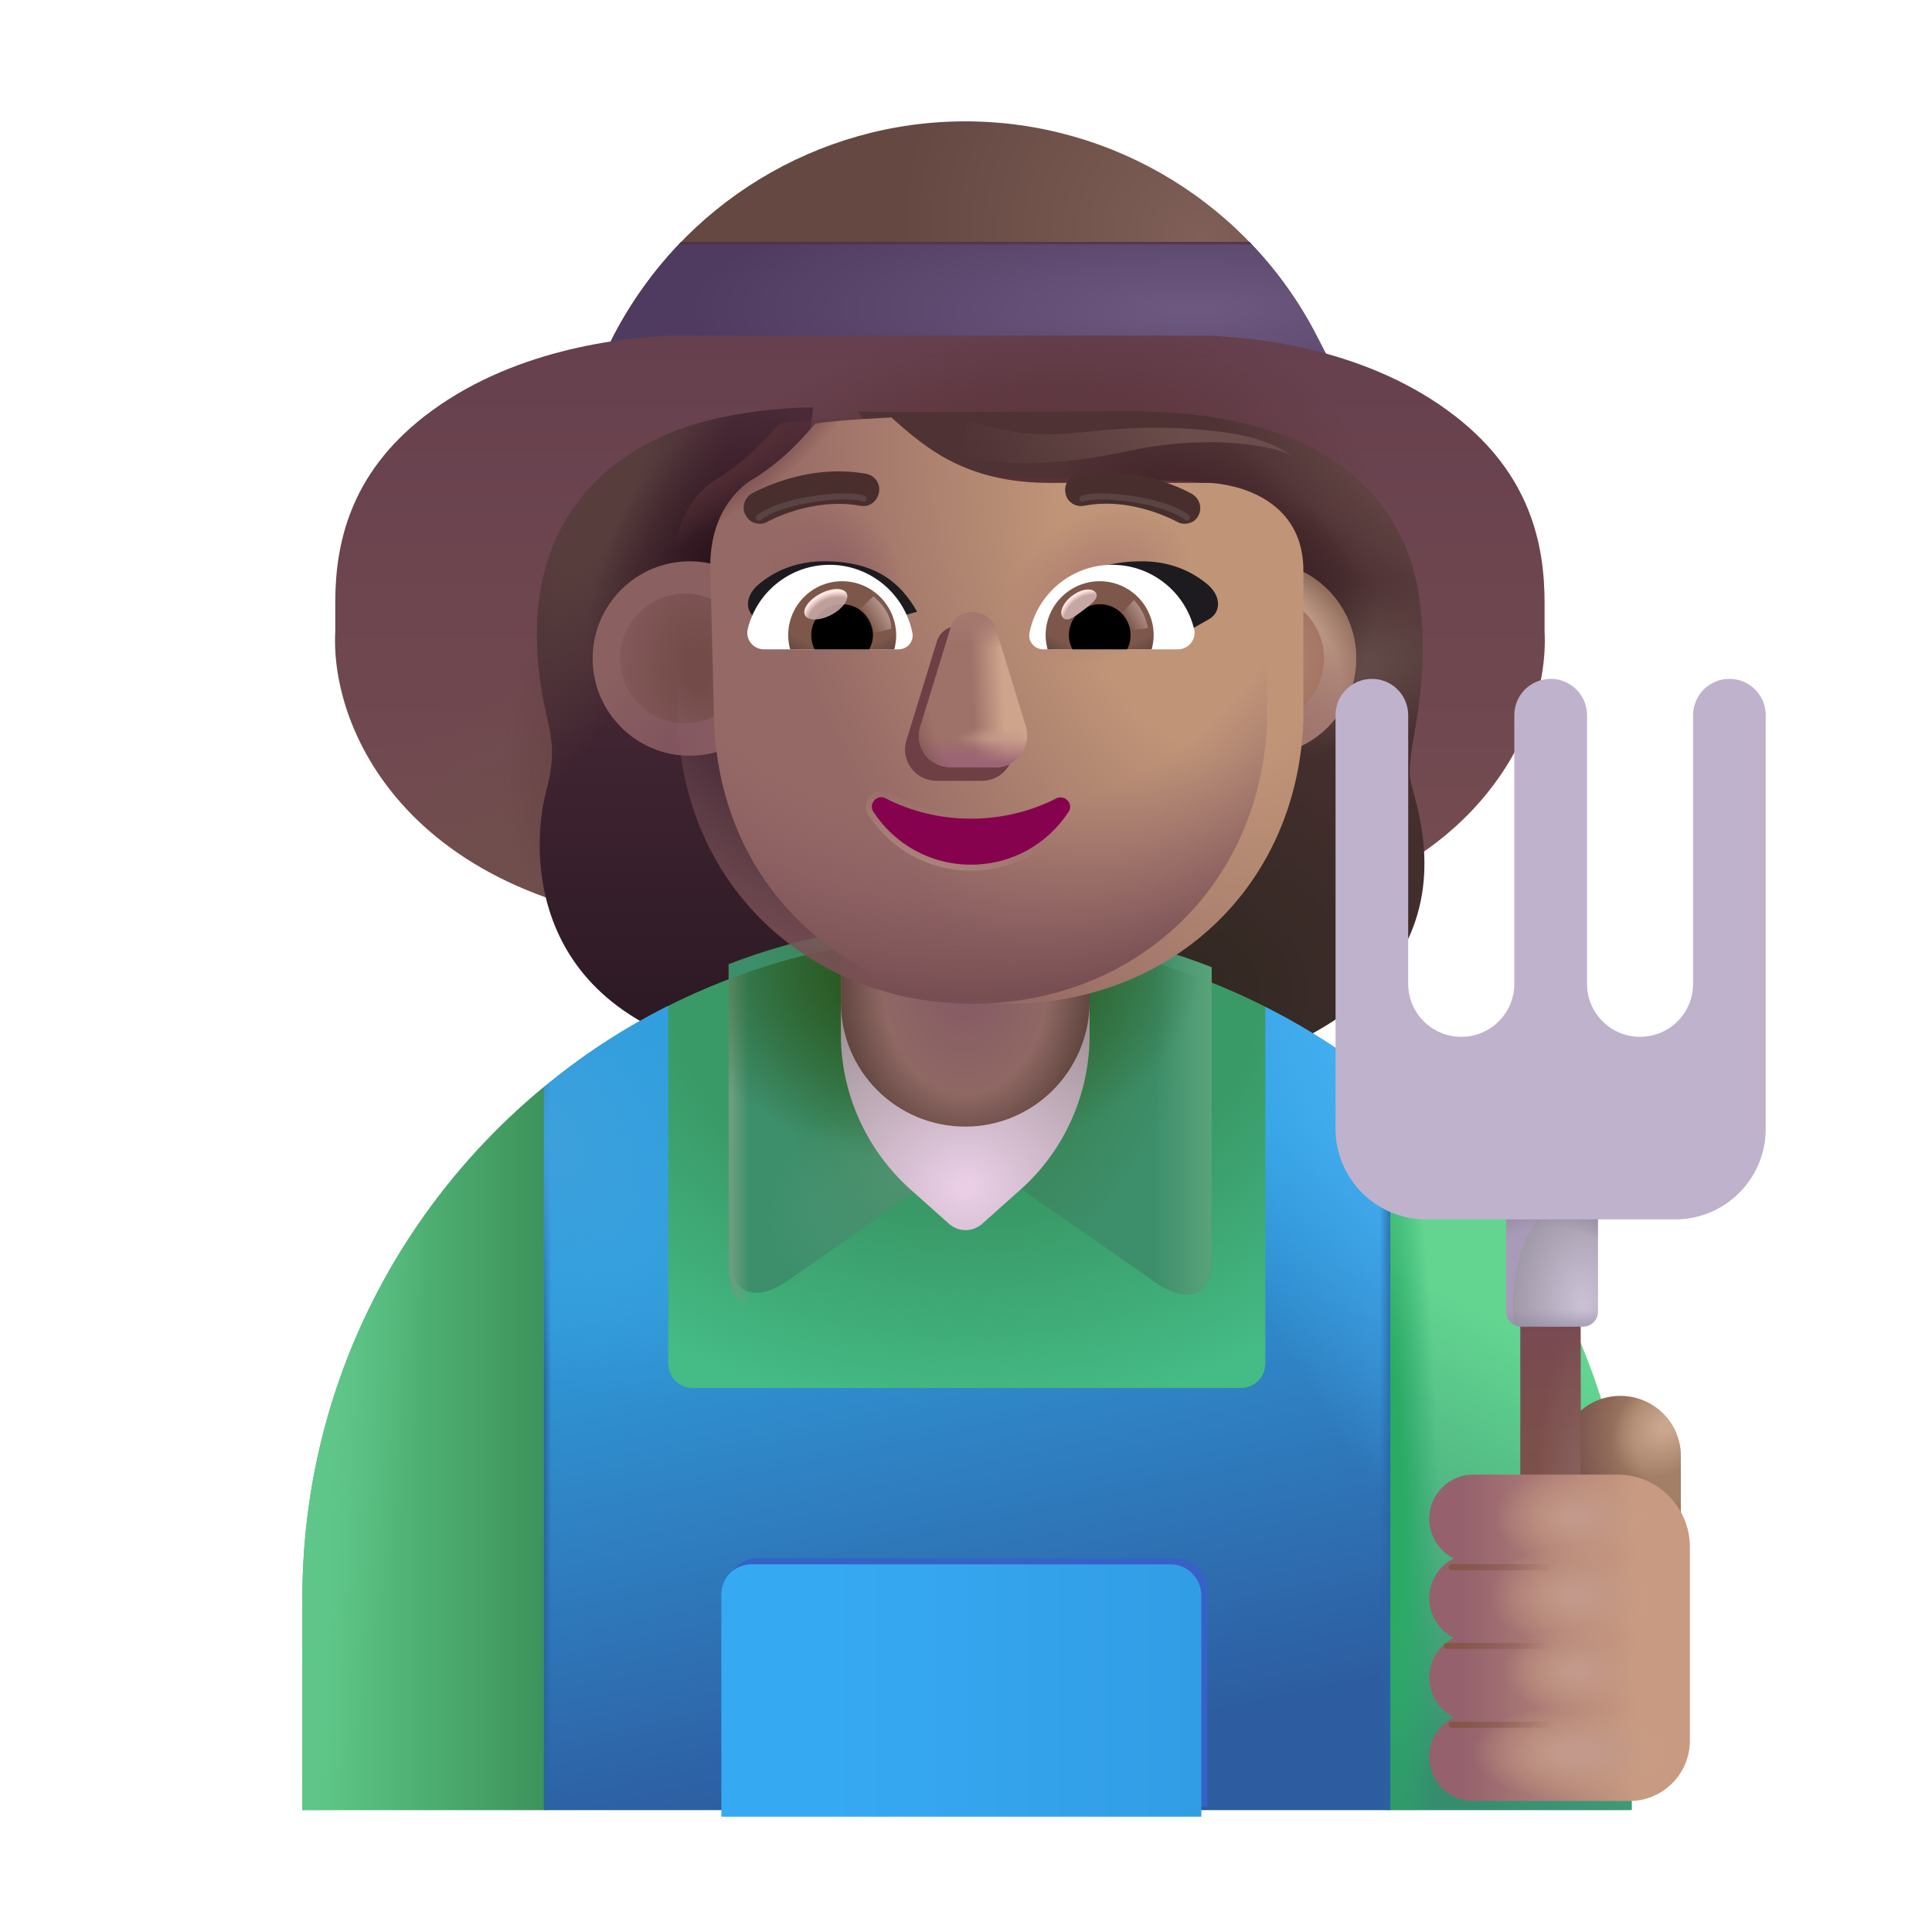 <svg width="32" height="32" viewBox="0 0 32 32" fill="none" xmlns="http://www.w3.org/2000/svg">
<path d="M21.988 5.91H9.988L10.168 5.55C11.298 3.38 13.538 2.01 15.988 2.01C18.448 2.01 20.698 3.39 21.818 5.58L21.988 5.91Z" fill="url(#paint0_radial_4002_1808)"/>
<path d="M10.168 5.55L9.988 5.91H21.988L21.818 5.58C21.518 4.99 21.138 4.47 20.698 4.01H11.278C10.848 4.46 10.468 4.98 10.168 5.55Z" fill="url(#paint1_radial_4002_1808)"/>
<path d="M10.168 5.55L9.988 5.91H21.988L21.818 5.58C21.518 4.99 21.138 4.47 20.698 4.01H11.278C10.848 4.46 10.468 4.98 10.168 5.55Z" fill="url(#paint2_linear_4002_1808)"/>
<g filter="url(#filter0_ii_4002_1808)">
<path d="M11.632 4.809C10.783 4.841 8.954 5.038 7.53 6.145C6.292 7.108 6.053 8.262 6.053 9.231V9.708C5.96 11.489 7.499 14.637 12.936 14.637H19.2C24.637 14.637 26.176 11.489 26.083 9.708V9.231C26.083 8.262 25.844 7.108 24.606 6.145C23.183 5.038 21.354 4.841 20.505 4.809H11.632Z" fill="url(#paint3_linear_4002_1808)"/>
<path d="M11.632 4.809C10.783 4.841 8.954 5.038 7.53 6.145C6.292 7.108 6.053 8.262 6.053 9.231V9.708C5.96 11.489 7.499 14.637 12.936 14.637H19.2C24.637 14.637 26.176 11.489 26.083 9.708V9.231C26.083 8.262 25.844 7.108 24.606 6.145C23.183 5.038 21.354 4.841 20.505 4.809H11.632Z" fill="url(#paint4_radial_4002_1808)"/>
<path d="M11.632 4.809C10.783 4.841 8.954 5.038 7.53 6.145C6.292 7.108 6.053 8.262 6.053 9.231V9.708C5.96 11.489 7.499 14.637 12.936 14.637H19.2C24.637 14.637 26.176 11.489 26.083 9.708V9.231C26.083 8.262 25.844 7.108 24.606 6.145C23.183 5.038 21.354 4.841 20.505 4.809H11.632Z" fill="url(#paint5_radial_4002_1808)"/>
</g>
<g filter="url(#filter1_i_4002_1808)">
<path d="M16.904 8.013C15.189 8.013 14.378 7.281 14.103 6.915C14.939 6.942 16.56 6.915 18.686 6.915C21.345 6.915 23.037 7.963 23.39 9.886C23.646 11.533 23.148 12.575 23.269 13.058C23.39 13.542 23.833 14.821 22.987 16.07C22.31 17.069 20.879 17.62 20.247 17.771H18.062V15.918C20.429 15.193 20.381 12.917 20.432 12.706C20.482 12.494 20.854 10.765 20.729 9.369C20.633 8.297 19.941 8.044 19.431 8.067C19.226 8.067 18.427 8.013 16.904 8.013Z" fill="url(#paint6_radial_4002_1808)"/>
<path d="M16.904 8.013C15.189 8.013 14.378 7.281 14.103 6.915C14.939 6.942 16.56 6.915 18.686 6.915C21.345 6.915 23.037 7.963 23.39 9.886C23.646 11.533 23.148 12.575 23.269 13.058C23.39 13.542 23.833 14.821 22.987 16.07C22.31 17.069 20.879 17.62 20.247 17.771H18.062V15.918C20.429 15.193 20.381 12.917 20.432 12.706C20.482 12.494 20.854 10.765 20.729 9.369C20.633 8.297 19.941 8.044 19.431 8.067C19.226 8.067 18.427 8.013 16.904 8.013Z" fill="url(#paint7_radial_4002_1808)"/>
<path d="M16.904 8.013C15.189 8.013 14.378 7.281 14.103 6.915C14.939 6.942 16.56 6.915 18.686 6.915C21.345 6.915 23.037 7.963 23.39 9.886C23.646 11.533 23.148 12.575 23.269 13.058C23.39 13.542 23.833 14.821 22.987 16.07C22.31 17.069 20.879 17.62 20.247 17.771H18.062V15.918C20.429 15.193 20.381 12.917 20.432 12.706C20.482 12.494 20.854 10.765 20.729 9.369C20.633 8.297 19.941 8.044 19.431 8.067C19.226 8.067 18.427 8.013 16.904 8.013Z" fill="url(#paint8_radial_4002_1808)"/>
<path d="M16.904 8.013C15.189 8.013 14.378 7.281 14.103 6.915C14.939 6.942 16.56 6.915 18.686 6.915C21.345 6.915 23.037 7.963 23.39 9.886C23.646 11.533 23.148 12.575 23.269 13.058C23.39 13.542 23.833 14.821 22.987 16.07C22.31 17.069 20.879 17.62 20.247 17.771H18.062V15.918C20.429 15.193 20.381 12.917 20.432 12.706C20.482 12.494 20.854 10.765 20.729 9.369C20.633 8.297 19.941 8.044 19.431 8.067C19.226 8.067 18.427 8.013 16.904 8.013Z" fill="url(#paint9_radial_4002_1808)"/>
<path d="M16.904 8.013C15.189 8.013 14.378 7.281 14.103 6.915C14.939 6.942 16.56 6.915 18.686 6.915C21.345 6.915 23.037 7.963 23.39 9.886C23.646 11.533 23.148 12.575 23.269 13.058C23.39 13.542 23.833 14.821 22.987 16.07C22.31 17.069 20.879 17.62 20.247 17.771H18.062V15.918C20.429 15.193 20.381 12.917 20.432 12.706C20.482 12.494 20.854 10.765 20.729 9.369C20.633 8.297 19.941 8.044 19.431 8.067C19.226 8.067 18.427 8.013 16.904 8.013Z" fill="url(#paint10_radial_4002_1808)"/>
</g>
<g filter="url(#filter2_ii_4002_1808)">
<path d="M10.57 7.55C11.546 7.051 12.792 7.006 13.218 6.996L12.705 11.649L14.537 15.979L11.929 17.731C8.344 16.996 8.581 14.167 8.792 13.376C9.014 12.545 8.82 12.355 8.707 11.588C8.435 9.755 9.036 8.333 10.57 7.55Z" fill="url(#paint11_linear_4002_1808)"/>
<path d="M10.57 7.55C11.546 7.051 12.792 7.006 13.218 6.996L12.705 11.649L14.537 15.979L11.929 17.731C8.344 16.996 8.581 14.167 8.792 13.376C9.014 12.545 8.82 12.355 8.707 11.588C8.435 9.755 9.036 8.333 10.57 7.55Z" fill="url(#paint12_radial_4002_1808)"/>
<path d="M10.57 7.55C11.546 7.051 12.792 7.006 13.218 6.996L12.705 11.649L14.537 15.979L11.929 17.731C8.344 16.996 8.581 14.167 8.792 13.376C9.014 12.545 8.82 12.355 8.707 11.588C8.435 9.755 9.036 8.333 10.57 7.55Z" fill="url(#paint13_radial_4002_1808)"/>
</g>
<path d="M15.998 15.5C9.928 15.5 5.008 20.41 5.008 26.48V29.98H26.988V26.48C26.988 20.41 22.068 15.5 15.998 15.5Z" fill="#45BB85"/>
<path d="M15.998 15.5C9.928 15.5 5.008 20.41 5.008 26.48V29.98H26.988V26.48C26.988 20.41 22.068 15.5 15.998 15.5Z" fill="url(#paint14_radial_4002_1808)"/>
<path d="M9.008 29.98V18.01H9.002C6.562 20.023 5.008 23.068 5.008 26.48V29.98H9.008Z" fill="url(#paint15_linear_4002_1808)"/>
<path d="M9.008 29.98V18.01H9.002C6.562 20.023 5.008 23.068 5.008 26.48V29.98H9.008Z" fill="url(#paint16_radial_4002_1808)"/>
<path d="M23.028 29.98V18.01H23.035C25.474 20.023 27.028 23.068 27.028 26.48V29.98H23.028Z" fill="url(#paint17_linear_4002_1808)"/>
<path d="M23.028 29.98V18.01H23.035C25.474 20.023 27.028 23.068 27.028 26.48V29.98H23.028Z" fill="url(#paint18_radial_4002_1808)"/>
<g filter="url(#filter3_i_4002_1808)">
<path d="M13.032 21.473L16.068 19.35L19.055 21.434C19.476 21.759 20.068 21.899 20.068 21.08V16.27C18.828 15.79 17.478 15.5 16.068 15.5C14.658 15.5 13.308 15.739 12.068 16.22V20.911C12.068 21.864 12.662 21.733 13.032 21.473Z" fill="url(#paint19_radial_4002_1808)"/>
<path d="M13.032 21.473L16.068 19.35L19.055 21.434C19.476 21.759 20.068 21.899 20.068 21.08V16.27C18.828 15.79 17.478 15.5 16.068 15.5C14.658 15.5 13.308 15.739 12.068 16.22V20.911C12.068 21.864 12.662 21.733 13.032 21.473Z" fill="url(#paint20_linear_4002_1808)"/>
<path d="M13.032 21.473L16.068 19.35L19.055 21.434C19.476 21.759 20.068 21.899 20.068 21.08V16.27C18.828 15.79 17.478 15.5 16.068 15.5C14.658 15.5 13.308 15.739 12.068 16.22V20.911C12.068 21.864 12.662 21.733 13.032 21.473Z" fill="url(#paint21_radial_4002_1808)"/>
</g>
<path d="M13.032 21.473L16.068 19.35L19.055 21.434C19.476 21.759 20.068 21.899 20.068 21.08V16.27C18.828 15.79 17.478 15.5 16.068 15.5C14.658 15.5 13.308 15.739 12.068 16.22V20.911C12.068 21.864 12.662 21.733 13.032 21.473Z" fill="url(#paint22_linear_4002_1808)"/>
<path d="M13.032 21.473L16.068 19.35L19.055 21.434C19.476 21.759 20.068 21.899 20.068 21.08V16.27C18.828 15.79 17.478 15.5 16.068 15.5C14.658 15.5 13.308 15.739 12.068 16.22V20.911C12.068 21.864 12.662 21.733 13.032 21.473Z" fill="url(#paint23_radial_4002_1808)"/>
<path d="M16.918 19.69L16.268 20.27C16.108 20.41 15.878 20.41 15.718 20.27L15.068 19.69C14.348 19.04 13.928 18.11 13.928 17.14V14.05C13.928 12.91 14.848 11.99 15.988 11.99C17.128 11.99 18.048 12.91 18.048 14.05V17.14C18.048 18.11 17.638 19.04 16.918 19.69Z" fill="url(#paint24_radial_4002_1808)"/>
<path d="M15.988 18.66C14.848 18.66 13.928 17.74 13.928 16.6V14.04C13.928 12.9 14.848 11.98 15.988 11.98C17.128 11.98 18.048 12.9 18.048 14.04V16.6C18.038 17.74 17.118 18.66 15.988 18.66Z" fill="url(#paint25_radial_4002_1808)"/>
<path d="M23.028 18.04C22.398 17.51 21.698 17.05 20.958 16.68V22.58C20.958 22.81 20.778 22.99 20.548 22.99H11.478C11.248 22.99 11.068 22.81 11.068 22.58V16.66C10.328 17.03 9.638 17.48 9.008 18.01V29.98H23.028V18.04Z" fill="url(#paint26_linear_4002_1808)"/>
<path d="M23.028 18.04C22.398 17.51 21.698 17.05 20.958 16.68V22.58C20.958 22.81 20.778 22.99 20.548 22.99H11.478C11.248 22.99 11.068 22.81 11.068 22.58V16.66C10.328 17.03 9.638 17.48 9.008 18.01V29.98H23.028V18.04Z" fill="url(#paint27_radial_4002_1808)"/>
<path d="M23.028 18.04C22.398 17.51 21.698 17.05 20.958 16.68V22.58C20.958 22.81 20.778 22.99 20.548 22.99H11.478C11.248 22.99 11.068 22.81 11.068 22.58V16.66C10.328 17.03 9.638 17.48 9.008 18.01V29.98H23.028V18.04Z" fill="url(#paint28_linear_4002_1808)"/>
<path d="M23.028 18.04C22.398 17.51 21.698 17.05 20.958 16.68V22.58C20.958 22.81 20.778 22.99 20.548 22.99H11.478C11.248 22.99 11.068 22.81 11.068 22.58V16.66C10.328 17.03 9.638 17.48 9.008 18.01V29.98H23.028V18.04Z" fill="url(#paint29_linear_4002_1808)"/>
<path d="M23.028 18.04C22.398 17.51 21.698 17.05 20.958 16.68V22.58C20.958 22.81 20.778 22.99 20.548 22.99H11.478C11.248 22.99 11.068 22.81 11.068 22.58V16.66C10.328 17.03 9.638 17.48 9.008 18.01V29.98H23.028V18.04Z" fill="url(#paint30_radial_4002_1808)"/>
<g filter="url(#filter4_f_4002_1808)">
<path d="M19.488 25.81H12.548C12.268 25.81 12.048 26.026 12.048 26.302V29.922H19.998V26.302C19.988 26.036 19.768 25.81 19.488 25.81Z" fill="#3661C6"/>
</g>
<g filter="url(#filter5_i_4002_1808)">
<path d="M19.488 25.81H12.548C12.268 25.81 12.048 26.03 12.048 26.31V29.99H19.998V26.31C19.988 26.04 19.768 25.81 19.488 25.81Z" fill="url(#paint31_linear_4002_1808)"/>
</g>
<path d="M26.84 23.12C27.39 23.12 27.84 23.57 27.84 24.12V26.41H25.84V24.12C25.84 23.57 26.28 23.12 26.84 23.12Z" fill="url(#paint32_radial_4002_1808)"/>
<path d="M26.84 23.12C27.39 23.12 27.84 23.57 27.84 24.12V26.41H25.84V24.12C25.84 23.57 26.28 23.12 26.84 23.12Z" fill="url(#paint33_radial_4002_1808)"/>
<path d="M26.181 21.77H25.181V24.77H26.181V21.77Z" fill="url(#paint34_linear_4002_1808)"/>
<path d="M26.181 21.77H25.181V24.77H26.181V21.77Z" fill="url(#paint35_radial_4002_1808)"/>
<path d="M24.945 19.989H26.468V21.723C26.468 21.861 26.356 21.973 26.218 21.973H25.195C25.057 21.973 24.945 21.861 24.945 21.723V19.989Z" fill="url(#paint36_radial_4002_1808)"/>
<path d="M24.945 19.989H26.468V21.723C26.468 21.861 26.356 21.973 26.218 21.973H25.195C25.057 21.973 24.945 21.861 24.945 21.723V19.989Z" fill="url(#paint37_radial_4002_1808)"/>
<path d="M24.945 19.989H26.468V21.723C26.468 21.861 26.356 21.973 26.218 21.973H25.195C25.057 21.973 24.945 21.861 24.945 21.723V19.989Z" fill="url(#paint38_linear_4002_1808)"/>
<g filter="url(#filter6_i_4002_1808)">
<path d="M23.522 25.306C23.522 24.904 23.848 24.574 24.249 24.574H26.64C27.303 24.574 27.84 25.111 27.84 25.774V28.98C27.84 29.532 27.393 29.98 26.84 29.98H24.249C23.848 29.98 23.522 29.649 23.522 29.248C23.522 28.961 23.689 28.711 23.93 28.591C23.689 28.471 23.522 28.221 23.522 27.934C23.522 27.647 23.689 27.397 23.93 27.277C23.689 27.157 23.522 26.907 23.522 26.62C23.522 26.333 23.689 26.082 23.93 25.963C23.689 25.843 23.522 25.592 23.522 25.306Z" fill="url(#paint39_linear_4002_1808)"/>
<path d="M23.522 25.306C23.522 24.904 23.848 24.574 24.249 24.574H26.64C27.303 24.574 27.84 25.111 27.84 25.774V28.98C27.84 29.532 27.393 29.98 26.84 29.98H24.249C23.848 29.98 23.522 29.649 23.522 29.248C23.522 28.961 23.689 28.711 23.93 28.591C23.689 28.471 23.522 28.221 23.522 27.934C23.522 27.647 23.689 27.397 23.93 27.277C23.689 27.157 23.522 26.907 23.522 26.62C23.522 26.333 23.689 26.082 23.93 25.963C23.689 25.843 23.522 25.592 23.522 25.306Z" fill="url(#paint40_radial_4002_1808)"/>
<path d="M23.522 25.306C23.522 24.904 23.848 24.574 24.249 24.574H26.64C27.303 24.574 27.84 25.111 27.84 25.774V28.98C27.84 29.532 27.393 29.98 26.84 29.98H24.249C23.848 29.98 23.522 29.649 23.522 29.248C23.522 28.961 23.689 28.711 23.93 28.591C23.689 28.471 23.522 28.221 23.522 27.934C23.522 27.647 23.689 27.397 23.93 27.277C23.689 27.157 23.522 26.907 23.522 26.62C23.522 26.333 23.689 26.082 23.93 25.963C23.689 25.843 23.522 25.592 23.522 25.306Z" fill="url(#paint41_radial_4002_1808)"/>
<path d="M23.522 25.306C23.522 24.904 23.848 24.574 24.249 24.574H26.64C27.303 24.574 27.84 25.111 27.84 25.774V28.98C27.84 29.532 27.393 29.98 26.84 29.98H24.249C23.848 29.98 23.522 29.649 23.522 29.248C23.522 28.961 23.689 28.711 23.93 28.591C23.689 28.471 23.522 28.221 23.522 27.934C23.522 27.647 23.689 27.397 23.93 27.277C23.689 27.157 23.522 26.907 23.522 26.62C23.522 26.333 23.689 26.082 23.93 25.963C23.689 25.843 23.522 25.592 23.522 25.306Z" fill="url(#paint42_radial_4002_1808)"/>
<path d="M23.522 25.306C23.522 24.904 23.848 24.574 24.249 24.574H26.64C27.303 24.574 27.84 25.111 27.84 25.774V28.98C27.84 29.532 27.393 29.98 26.84 29.98H24.249C23.848 29.98 23.522 29.649 23.522 29.248C23.522 28.961 23.689 28.711 23.93 28.591C23.689 28.471 23.522 28.221 23.522 27.934C23.522 27.647 23.689 27.397 23.93 27.277C23.689 27.157 23.522 26.907 23.522 26.62C23.522 26.333 23.689 26.082 23.93 25.963C23.689 25.843 23.522 25.592 23.522 25.306Z" fill="url(#paint43_radial_4002_1808)"/>
</g>
<g filter="url(#filter7_f_4002_1808)">
<path d="M24.043 25.958H25.839" stroke="url(#paint44_linear_4002_1808)" stroke-width="0.1" stroke-linecap="round"/>
</g>
<g filter="url(#filter8_f_4002_1808)">
<path d="M23.964 27.262H25.761" stroke="url(#paint45_linear_4002_1808)" stroke-width="0.1" stroke-linecap="round"/>
</g>
<g filter="url(#filter9_f_4002_1808)">
<path d="M24.043 28.567H25.839" stroke="url(#paint46_linear_4002_1808)" stroke-width="0.1" stroke-linecap="round"/>
</g>
<g filter="url(#filter10_i_4002_1808)">
<path d="M11.325 12.515C12.213 12.515 12.934 11.795 12.934 10.906C12.934 10.017 12.213 9.297 11.325 9.297C10.436 9.297 9.716 10.017 9.716 10.906C9.716 11.795 10.436 12.515 11.325 12.515Z" fill="#8A6160"/>
<path d="M11.325 12.515C12.213 12.515 12.934 11.795 12.934 10.906C12.934 10.017 12.213 9.297 11.325 9.297C10.436 9.297 9.716 10.017 9.716 10.906C9.716 11.795 10.436 12.515 11.325 12.515Z" fill="url(#paint47_radial_4002_1808)"/>
</g>
<path d="M20.855 12.515C21.743 12.515 22.464 11.795 22.464 10.906C22.464 10.017 21.743 9.297 20.855 9.297C19.966 9.297 19.246 10.017 19.246 10.906C19.246 11.795 19.966 12.515 20.855 12.515Z" fill="url(#paint48_linear_4002_1808)"/>
<path d="M20.855 12.515C21.743 12.515 22.464 11.795 22.464 10.906C22.464 10.017 21.743 9.297 20.855 9.297C19.966 9.297 19.246 10.017 19.246 10.906C19.246 11.795 19.966 12.515 20.855 12.515Z" fill="url(#paint49_radial_4002_1808)"/>
<path d="M20.855 12.515C21.743 12.515 22.464 11.795 22.464 10.906C22.464 10.017 21.743 9.297 20.855 9.297C19.966 9.297 19.246 10.017 19.246 10.906C19.246 11.795 19.966 12.515 20.855 12.515Z" fill="url(#paint50_radial_4002_1808)"/>
<path d="M20.855 12.515C21.743 12.515 22.464 11.795 22.464 10.906C22.464 10.017 21.743 9.297 20.855 9.297C19.966 9.297 19.246 10.017 19.246 10.906C19.246 11.795 19.966 12.515 20.855 12.515Z" fill="url(#paint51_radial_4002_1808)"/>
<g filter="url(#filter11_f_4002_1808)">
<path d="M20.855 11.98C21.448 11.98 21.929 11.499 21.929 10.906C21.929 10.313 21.448 9.832 20.855 9.832C20.262 9.832 19.781 10.313 19.781 10.906C19.781 11.499 20.262 11.98 20.855 11.98Z" fill="url(#paint52_radial_4002_1808)"/>
</g>
<g filter="url(#filter12_f_4002_1808)">
<path d="M11.344 11.98C11.937 11.98 12.418 11.499 12.418 10.906C12.418 10.313 11.937 9.832 11.344 9.832C10.751 9.832 10.27 10.313 10.27 10.906C10.27 11.499 10.751 11.98 11.344 11.98Z" fill="url(#paint53_radial_4002_1808)"/>
</g>
<g filter="url(#filter13_i_4002_1808)">
<path d="M19.412 7.998C19.229 7.998 16.793 7.998 16.793 7.998C15.414 7.998 14.749 7.439 14.165 6.915C14.165 6.915 13.238 6.957 12.906 7.016C12.691 7.25 12.463 7.547 11.929 7.902C11.698 8.018 11.173 8.429 11.164 9.362L11.227 11.956C11.333 14.757 13.489 16.625 16.108 16.625C18.726 16.625 20.873 14.757 20.988 11.956V9.453C20.988 8.114 19.595 7.998 19.412 7.998Z" fill="url(#paint54_radial_4002_1808)"/>
</g>
<path d="M19.412 7.998C19.229 7.998 16.793 7.998 16.793 7.998C15.414 7.998 14.749 7.439 14.165 6.915C14.165 6.915 13.305 6.957 12.906 7.016C12.691 7.25 12.463 7.547 11.929 7.902C11.698 8.018 11.173 8.429 11.164 9.362L11.227 11.956C11.333 14.757 13.489 16.625 16.108 16.625C18.726 16.625 20.873 14.757 20.988 11.956V9.453C20.988 8.114 19.595 7.998 19.412 7.998Z" fill="url(#paint55_radial_4002_1808)"/>
<path d="M19.412 7.998C19.229 7.998 16.793 7.998 16.793 7.998C15.414 7.998 14.749 7.439 14.165 6.915C14.165 6.915 13.305 6.957 12.906 7.016C12.691 7.25 12.463 7.547 11.929 7.902C11.698 8.018 11.173 8.429 11.164 9.362L11.227 11.956C11.333 14.757 13.489 16.625 16.108 16.625C18.726 16.625 20.873 14.757 20.988 11.956V9.453C20.988 8.114 19.595 7.998 19.412 7.998Z" fill="url(#paint56_radial_4002_1808)"/>
<path d="M19.412 7.998C19.229 7.998 16.793 7.998 16.793 7.998C15.414 7.998 14.749 7.439 14.165 6.915C14.165 6.915 13.305 6.957 12.906 7.016C12.691 7.25 12.463 7.547 11.929 7.902C11.698 8.018 11.173 8.429 11.164 9.362L11.227 11.956C11.333 14.757 13.489 16.625 16.108 16.625C18.726 16.625 20.873 14.757 20.988 11.956V9.453C20.988 8.114 19.595 7.998 19.412 7.998Z" fill="url(#paint57_radial_4002_1808)"/>
<path d="M19.412 7.998C19.229 7.998 16.793 7.998 16.793 7.998C15.414 7.998 14.749 7.439 14.165 6.915C14.165 6.915 13.305 6.957 12.906 7.016C12.691 7.25 12.463 7.547 11.929 7.902C11.698 8.018 11.173 8.429 11.164 9.362L11.227 11.956C11.333 14.757 13.489 16.625 16.108 16.625C18.726 16.625 20.873 14.757 20.988 11.956V9.453C20.988 8.114 19.595 7.998 19.412 7.998Z" fill="url(#paint58_radial_4002_1808)"/>
<g filter="url(#filter14_f_4002_1808)">
<path d="M14.424 13.472L14.424 13.472L14.424 13.472C14.779 14.015 15.382 14.371 16.083 14.371C16.784 14.371 17.387 14.015 17.742 13.472L17.742 13.472C17.8 13.382 17.777 13.285 17.719 13.224C17.662 13.164 17.566 13.134 17.476 13.179L17.476 13.179L17.475 13.179C17.069 13.387 16.585 13.51 16.083 13.51C15.572 13.51 15.099 13.387 14.692 13.179C14.601 13.128 14.504 13.159 14.447 13.221C14.39 13.283 14.366 13.382 14.424 13.472Z" stroke="url(#paint59_linear_4002_1808)" stroke-width="0.1"/>
</g>
<path d="M16.083 13.56C15.563 13.56 15.082 13.435 14.668 13.223C14.533 13.146 14.379 13.31 14.466 13.445C14.812 13.974 15.4 14.321 16.083 14.321C16.767 14.321 17.354 13.974 17.7 13.445C17.787 13.31 17.633 13.156 17.498 13.223C17.084 13.435 16.593 13.56 16.083 13.56Z" fill="#87024E"/>
<g filter="url(#filter15_f_4002_1808)">
<path d="M15.515 10.632L15.014 12.259C14.909 12.596 15.159 12.933 15.515 12.933H16.266C16.612 12.933 16.863 12.596 16.766 12.259L16.266 10.632C16.131 10.276 15.621 10.276 15.515 10.632Z" fill="#6F3F46"/>
</g>
<g filter="url(#filter16_f_4002_1808)">
<path d="M15.742 10.406L15.242 12.033C15.136 12.37 15.386 12.707 15.742 12.707H16.493C16.84 12.707 17.09 12.37 16.994 12.033L16.493 10.406C16.358 10.05 15.848 10.05 15.742 10.406Z" fill="#9E7169"/>
<path d="M15.742 10.406L15.242 12.033C15.136 12.37 15.386 12.707 15.742 12.707H16.493C16.84 12.707 17.09 12.37 16.994 12.033L16.493 10.406C16.358 10.05 15.848 10.05 15.742 10.406Z" fill="url(#paint60_linear_4002_1808)"/>
<path d="M15.742 10.406L15.242 12.033C15.136 12.37 15.386 12.707 15.742 12.707H16.493C16.84 12.707 17.09 12.37 16.994 12.033L16.493 10.406C16.358 10.05 15.848 10.05 15.742 10.406Z" fill="url(#paint61_radial_4002_1808)"/>
<path d="M15.742 10.406L15.242 12.033C15.136 12.37 15.386 12.707 15.742 12.707H16.493C16.84 12.707 17.09 12.37 16.994 12.033L16.493 10.406C16.358 10.05 15.848 10.05 15.742 10.406Z" fill="url(#paint62_linear_4002_1808)"/>
<path d="M15.742 10.406L15.242 12.033C15.136 12.37 15.386 12.707 15.742 12.707H16.493C16.84 12.707 17.09 12.37 16.994 12.033L16.493 10.406C16.358 10.05 15.848 10.05 15.742 10.406Z" fill="url(#paint63_radial_4002_1808)"/>
<path d="M15.742 10.406L15.242 12.033C15.136 12.37 15.386 12.707 15.742 12.707H16.493C16.84 12.707 17.09 12.37 16.994 12.033L16.493 10.406C16.358 10.05 15.848 10.05 15.742 10.406Z" fill="url(#paint64_linear_4002_1808)"/>
</g>
<g filter="url(#filter17_i_4002_1808)">
<path d="M12.585 8.875C12.489 8.875 12.402 8.827 12.354 8.741C12.277 8.616 12.325 8.452 12.45 8.375C12.489 8.356 13.345 7.865 14.346 8.048C14.491 8.076 14.587 8.211 14.558 8.356C14.529 8.51 14.395 8.606 14.25 8.577C13.441 8.433 12.72 8.837 12.72 8.837C12.671 8.866 12.633 8.875 12.585 8.875Z" fill="#482F2D"/>
</g>
<g filter="url(#filter18_i_4002_1808)">
<path d="M19.622 8.875C19.573 8.875 19.535 8.866 19.487 8.837C19.477 8.837 18.755 8.423 17.956 8.577C17.812 8.606 17.667 8.51 17.648 8.365C17.619 8.221 17.715 8.076 17.86 8.057C18.851 7.874 19.718 8.365 19.747 8.384C19.872 8.461 19.92 8.625 19.843 8.75C19.804 8.827 19.718 8.875 19.622 8.875Z" fill="#482F2D"/>
</g>
<g filter="url(#filter19_i_4002_1808)">
<path d="M17.173 10.132C17.439 9.666 17.842 9.297 18.711 9.297C19.091 9.297 19.458 9.402 19.784 9.666C20.052 9.883 20.016 10.161 19.808 10.265L19.252 10.582C18.6 10.372 17.88 10.343 17.173 10.132Z" fill="#1D1B1F"/>
</g>
<g filter="url(#filter20_i_4002_1808)">
<path d="M14.99 10.132C14.725 9.666 14.321 9.297 13.453 9.297C13.072 9.297 12.706 9.402 12.38 9.666C12.111 9.883 12.147 10.161 12.355 10.265L12.911 10.582C13.563 10.372 14.284 10.343 14.99 10.132Z" fill="#1D1B1F"/>
</g>
<path d="M18.422 9.355C19.075 9.355 19.627 9.806 19.777 10.414C19.822 10.589 19.688 10.755 19.509 10.755H17.278C17.136 10.755 17.023 10.625 17.051 10.483C17.177 9.842 17.741 9.355 18.422 9.355Z" fill="white"/>
<path d="M18.215 9.627C18.71 9.627 19.108 10.029 19.108 10.52C19.108 10.601 19.096 10.682 19.075 10.755H17.351C17.331 10.678 17.319 10.601 17.319 10.52C17.319 10.029 17.72 9.627 18.215 9.627Z" fill="url(#paint65_radial_4002_1808)"/>
<path d="M17.704 10.52C17.704 10.236 17.931 10.008 18.215 10.008C18.499 10.008 18.726 10.236 18.726 10.52C18.726 10.605 18.706 10.686 18.669 10.755H17.765C17.724 10.686 17.704 10.605 17.704 10.52Z" fill="black"/>
<g filter="url(#filter21_f_4002_1808)">
<path d="M18.149 9.816C18.212 9.901 18.08 10.005 17.929 10.117C17.778 10.23 17.666 10.31 17.602 10.225C17.539 10.14 17.61 9.98 17.761 9.867C17.912 9.754 18.085 9.731 18.149 9.816Z" fill="#C7A7A3"/>
<path d="M18.149 9.816C18.212 9.901 18.08 10.005 17.929 10.117C17.778 10.23 17.666 10.31 17.602 10.225C17.539 10.14 17.61 9.98 17.761 9.867C17.912 9.754 18.085 9.731 18.149 9.816Z" fill="url(#paint66_radial_4002_1808)"/>
</g>
<g filter="url(#filter22_f_4002_1808)">
<path d="M19.01 10.402C18.977 10.171 18.842 9.998 18.779 9.939L18.519 10.225L18.636 10.452L19.01 10.402Z" fill="url(#paint67_linear_4002_1808)"/>
</g>
<path d="M13.741 9.355C13.088 9.355 12.536 9.806 12.386 10.414C12.341 10.589 12.475 10.755 12.654 10.755H14.885C15.027 10.755 15.14 10.625 15.112 10.483C14.986 9.842 14.418 9.355 13.741 9.355Z" fill="white"/>
<path d="M13.948 9.627C13.453 9.627 13.055 10.029 13.055 10.52C13.055 10.601 13.067 10.682 13.088 10.755H14.812C14.832 10.678 14.844 10.601 14.844 10.52C14.84 10.029 14.443 9.627 13.948 9.627Z" fill="url(#paint68_radial_4002_1808)"/>
<path d="M14.459 10.52C14.459 10.236 14.232 10.008 13.948 10.008C13.664 10.008 13.437 10.236 13.437 10.52C13.437 10.605 13.457 10.686 13.493 10.755H14.398C14.434 10.686 14.459 10.605 14.459 10.52Z" fill="black"/>
<g filter="url(#filter23_f_4002_1808)">
<path d="M14.763 10.414C14.763 10.126 14.528 9.934 14.465 9.876L14.177 10.155L14.354 10.516L14.763 10.414Z" fill="url(#paint69_linear_4002_1808)"/>
</g>
<g filter="url(#filter24_f_4002_1808)">
<ellipse cx="13.678" cy="10.009" rx="0.389" ry="0.197" transform="rotate(-27.914 13.678 10.009)" fill="#C7A7A3" fill-opacity="0.9"/>
<ellipse cx="13.678" cy="10.009" rx="0.389" ry="0.197" transform="rotate(-27.914 13.678 10.009)" fill="url(#paint70_radial_4002_1808)"/>
</g>
<g filter="url(#filter25_f_4002_1808)">
<path d="M17.929 8.26C18.165 8.159 19.253 8.26 19.661 8.572" stroke="#5A4343" stroke-width="0.1" stroke-miterlimit="10" stroke-linecap="round" stroke-linejoin="round"/>
</g>
<g filter="url(#filter26_f_4002_1808)">
<path d="M14.303 8.26C14.066 8.159 12.978 8.26 12.57 8.572" stroke="#5A4343" stroke-width="0.1" stroke-miterlimit="10" stroke-linecap="round" stroke-linejoin="round"/>
</g>
<g filter="url(#filter27_f_4002_1808)">
<path d="M19.475 7.091C20.712 7.147 21.037 7.329 21.408 7.544C21.098 7.393 20.062 7.169 18.631 7.481C17.2 7.794 16.207 7.653 15.889 7.544L16.029 6.974C17.529 7.427 17.928 7.021 19.475 7.091Z" fill="url(#paint71_linear_4002_1808)"/>
</g>
<g filter="url(#filter28_iii_4002_1808)">
<path d="M22.823 11.044C22.491 11.044 22.221 11.313 22.221 11.645V18.497C22.221 19.325 22.893 19.997 23.721 19.997H27.846C28.675 19.997 29.346 19.325 29.346 18.497V11.645C29.346 11.313 29.077 11.044 28.745 11.044C28.413 11.044 28.143 11.313 28.143 11.645V16.095C28.143 16.58 27.75 16.973 27.264 16.973C26.779 16.973 26.386 16.58 26.386 16.095V11.645C26.386 11.313 26.116 11.044 25.784 11.044C25.452 11.044 25.182 11.313 25.182 11.645V16.095C25.182 16.58 24.789 16.973 24.303 16.973C23.818 16.973 23.424 16.58 23.424 16.095V11.645C23.424 11.313 23.155 11.044 22.823 11.044Z" fill="#BFB2CD"/>
</g>
<defs>
<filter id="filter0_ii_4002_1808" x="5.549" y="4.809" width="20.537" height="10.328" filterUnits="userSpaceOnUse" color-interpolation-filters="sRGB">
<feFlood flood-opacity="0" result="BackgroundImageFix"/>
<feBlend mode="normal" in="SourceGraphic" in2="BackgroundImageFix" result="shape"/>
<feColorMatrix in="SourceAlpha" type="matrix" values="0 0 0 0 0 0 0 0 0 0 0 0 0 0 0 0 0 0 127 0" result="hardAlpha"/>
<feOffset dy="0.5"/>
<feGaussianBlur stdDeviation="0.25"/>
<feComposite in2="hardAlpha" operator="arithmetic" k2="-1" k3="1"/>
<feColorMatrix type="matrix" values="0 0 0 0 0.478 0 0 0 0 0.384 0 0 0 0 0.369 0 0 0 1 0"/>
<feBlend mode="normal" in2="shape" result="effect1_innerShadow_4002_1808"/>
<feColorMatrix in="SourceAlpha" type="matrix" values="0 0 0 0 0 0 0 0 0 0 0 0 0 0 0 0 0 0 127 0" result="hardAlpha"/>
<feOffset dx="-0.5" dy="0.25"/>
<feGaussianBlur stdDeviation="0.375"/>
<feComposite in2="hardAlpha" operator="arithmetic" k2="-1" k3="1"/>
<feColorMatrix type="matrix" values="0 0 0 0 0.388 0 0 0 0 0.243 0 0 0 0 0.251 0 0 0 1 0"/>
<feBlend mode="normal" in2="effect1_innerShadow_4002_1808" result="effect2_innerShadow_4002_1808"/>
</filter>
<filter id="filter1_i_4002_1808" x="14.103" y="6.815" width="9.49" height="10.956" filterUnits="userSpaceOnUse" color-interpolation-filters="sRGB">
<feFlood flood-opacity="0" result="BackgroundImageFix"/>
<feBlend mode="normal" in="SourceGraphic" in2="BackgroundImageFix" result="shape"/>
<feColorMatrix in="SourceAlpha" type="matrix" values="0 0 0 0 0 0 0 0 0 0 0 0 0 0 0 0 0 0 127 0" result="hardAlpha"/>
<feOffset dx="0.1" dy="-0.1"/>
<feGaussianBlur stdDeviation="0.075"/>
<feComposite in2="hardAlpha" operator="arithmetic" k2="-1" k3="1"/>
<feColorMatrix type="matrix" values="0 0 0 0 0.275 0 0 0 0 0.141 0 0 0 0 0.196 0 0 0 1 0"/>
<feBlend mode="normal" in2="shape" result="effect1_innerShadow_4002_1808"/>
</filter>
<filter id="filter2_ii_4002_1808" x="8.643" y="6.746" width="6.144" height="10.985" filterUnits="userSpaceOnUse" color-interpolation-filters="sRGB">
<feFlood flood-opacity="0" result="BackgroundImageFix"/>
<feBlend mode="normal" in="SourceGraphic" in2="BackgroundImageFix" result="shape"/>
<feColorMatrix in="SourceAlpha" type="matrix" values="0 0 0 0 0 0 0 0 0 0 0 0 0 0 0 0 0 0 127 0" result="hardAlpha"/>
<feOffset dy="-0.25"/>
<feGaussianBlur stdDeviation="0.375"/>
<feComposite in2="hardAlpha" operator="arithmetic" k2="-1" k3="1"/>
<feColorMatrix type="matrix" values="0 0 0 0 0.184 0 0 0 0 0.157 0 0 0 0 0.2 0 0 0 1 0"/>
<feBlend mode="normal" in2="shape" result="effect1_innerShadow_4002_1808"/>
<feColorMatrix in="SourceAlpha" type="matrix" values="0 0 0 0 0 0 0 0 0 0 0 0 0 0 0 0 0 0 127 0" result="hardAlpha"/>
<feOffset dx="0.25"/>
<feGaussianBlur stdDeviation="0.25"/>
<feComposite in2="hardAlpha" operator="arithmetic" k2="-1" k3="1"/>
<feColorMatrix type="matrix" values="0 0 0 0 0.306 0 0 0 0 0.212 0 0 0 0 0.204 0 0 0 1 0"/>
<feBlend mode="normal" in2="effect1_innerShadow_4002_1808" result="effect2_innerShadow_4002_1808"/>
</filter>
<filter id="filter3_i_4002_1808" x="12.068" y="15.25" width="8" height="6.44" filterUnits="userSpaceOnUse" color-interpolation-filters="sRGB">
<feFlood flood-opacity="0" result="BackgroundImageFix"/>
<feBlend mode="normal" in="SourceGraphic" in2="BackgroundImageFix" result="shape"/>
<feColorMatrix in="SourceAlpha" type="matrix" values="0 0 0 0 0 0 0 0 0 0 0 0 0 0 0 0 0 0 127 0" result="hardAlpha"/>
<feOffset dy="-0.25"/>
<feGaussianBlur stdDeviation="0.175"/>
<feComposite in2="hardAlpha" operator="arithmetic" k2="-1" k3="1"/>
<feColorMatrix type="matrix" values="0 0 0 0 0.11 0 0 0 0 0.475 0 0 0 0 0.333 0 0 0 1 0"/>
<feBlend mode="normal" in2="shape" result="effect1_innerShadow_4002_1808"/>
</filter>
<filter id="filter4_f_4002_1808" x="11.798" y="25.56" width="8.45" height="4.612" filterUnits="userSpaceOnUse" color-interpolation-filters="sRGB">
<feFlood flood-opacity="0" result="BackgroundImageFix"/>
<feBlend mode="normal" in="SourceGraphic" in2="BackgroundImageFix" result="shape"/>
<feGaussianBlur stdDeviation="0.125" result="effect1_foregroundBlur_4002_1808"/>
</filter>
<filter id="filter5_i_4002_1808" x="11.948" y="25.81" width="8.05" height="4.28" filterUnits="userSpaceOnUse" color-interpolation-filters="sRGB">
<feFlood flood-opacity="0" result="BackgroundImageFix"/>
<feBlend mode="normal" in="SourceGraphic" in2="BackgroundImageFix" result="shape"/>
<feColorMatrix in="SourceAlpha" type="matrix" values="0 0 0 0 0 0 0 0 0 0 0 0 0 0 0 0 0 0 127 0" result="hardAlpha"/>
<feOffset dx="-0.1" dy="0.1"/>
<feGaussianBlur stdDeviation="0.1"/>
<feComposite in2="hardAlpha" operator="arithmetic" k2="-1" k3="1"/>
<feColorMatrix type="matrix" values="0 0 0 0 0.259 0 0 0 0 0.675 0 0 0 0 1 0 0 0 1 0"/>
<feBlend mode="normal" in2="shape" result="effect1_innerShadow_4002_1808"/>
</filter>
<filter id="filter6_i_4002_1808" x="23.522" y="24.424" width="4.468" height="5.556" filterUnits="userSpaceOnUse" color-interpolation-filters="sRGB">
<feFlood flood-opacity="0" result="BackgroundImageFix"/>
<feBlend mode="normal" in="SourceGraphic" in2="BackgroundImageFix" result="shape"/>
<feColorMatrix in="SourceAlpha" type="matrix" values="0 0 0 0 0 0 0 0 0 0 0 0 0 0 0 0 0 0 127 0" result="hardAlpha"/>
<feOffset dx="0.15" dy="-0.15"/>
<feGaussianBlur stdDeviation="0.5"/>
<feComposite in2="hardAlpha" operator="arithmetic" k2="-1" k3="1"/>
<feColorMatrix type="matrix" values="0 0 0 0 0.455 0 0 0 0 0.314 0 0 0 0 0.267 0 0 0 1 0"/>
<feBlend mode="normal" in2="shape" result="effect1_innerShadow_4002_1808"/>
</filter>
<filter id="filter7_f_4002_1808" x="23.893" y="25.808" width="2.097" height="0.3" filterUnits="userSpaceOnUse" color-interpolation-filters="sRGB">
<feFlood flood-opacity="0" result="BackgroundImageFix"/>
<feBlend mode="normal" in="SourceGraphic" in2="BackgroundImageFix" result="shape"/>
<feGaussianBlur stdDeviation="0.05" result="effect1_foregroundBlur_4002_1808"/>
</filter>
<filter id="filter8_f_4002_1808" x="23.814" y="27.112" width="2.097" height="0.3" filterUnits="userSpaceOnUse" color-interpolation-filters="sRGB">
<feFlood flood-opacity="0" result="BackgroundImageFix"/>
<feBlend mode="normal" in="SourceGraphic" in2="BackgroundImageFix" result="shape"/>
<feGaussianBlur stdDeviation="0.05" result="effect1_foregroundBlur_4002_1808"/>
</filter>
<filter id="filter9_f_4002_1808" x="23.893" y="28.417" width="2.097" height="0.3" filterUnits="userSpaceOnUse" color-interpolation-filters="sRGB">
<feFlood flood-opacity="0" result="BackgroundImageFix"/>
<feBlend mode="normal" in="SourceGraphic" in2="BackgroundImageFix" result="shape"/>
<feGaussianBlur stdDeviation="0.05" result="effect1_foregroundBlur_4002_1808"/>
</filter>
<filter id="filter10_i_4002_1808" x="9.716" y="9.297" width="3.318" height="3.218" filterUnits="userSpaceOnUse" color-interpolation-filters="sRGB">
<feFlood flood-opacity="0" result="BackgroundImageFix"/>
<feBlend mode="normal" in="SourceGraphic" in2="BackgroundImageFix" result="shape"/>
<feColorMatrix in="SourceAlpha" type="matrix" values="0 0 0 0 0 0 0 0 0 0 0 0 0 0 0 0 0 0 127 0" result="hardAlpha"/>
<feOffset dx="0.1"/>
<feGaussianBlur stdDeviation="0.125"/>
<feComposite in2="hardAlpha" operator="arithmetic" k2="-1" k3="1"/>
<feColorMatrix type="matrix" values="0 0 0 0 0.592 0 0 0 0 0.439 0 0 0 0 0.392 0 0 0 1 0"/>
<feBlend mode="normal" in2="shape" result="effect1_innerShadow_4002_1808"/>
</filter>
<filter id="filter11_f_4002_1808" x="19.431" y="9.482" width="2.848" height="2.848" filterUnits="userSpaceOnUse" color-interpolation-filters="sRGB">
<feFlood flood-opacity="0" result="BackgroundImageFix"/>
<feBlend mode="normal" in="SourceGraphic" in2="BackgroundImageFix" result="shape"/>
<feGaussianBlur stdDeviation="0.175" result="effect1_foregroundBlur_4002_1808"/>
</filter>
<filter id="filter12_f_4002_1808" x="10.02" y="9.582" width="2.648" height="2.648" filterUnits="userSpaceOnUse" color-interpolation-filters="sRGB">
<feFlood flood-opacity="0" result="BackgroundImageFix"/>
<feBlend mode="normal" in="SourceGraphic" in2="BackgroundImageFix" result="shape"/>
<feGaussianBlur stdDeviation="0.125" result="effect1_foregroundBlur_4002_1808"/>
</filter>
<filter id="filter13_i_4002_1808" x="11.164" y="6.915" width="10.425" height="9.709" filterUnits="userSpaceOnUse" color-interpolation-filters="sRGB">
<feFlood flood-opacity="0" result="BackgroundImageFix"/>
<feBlend mode="normal" in="SourceGraphic" in2="BackgroundImageFix" result="shape"/>
<feColorMatrix in="SourceAlpha" type="matrix" values="0 0 0 0 0 0 0 0 0 0 0 0 0 0 0 0 0 0 127 0" result="hardAlpha"/>
<feOffset dx="0.6"/>
<feGaussianBlur stdDeviation="0.375"/>
<feComposite in2="hardAlpha" operator="arithmetic" k2="-1" k3="1"/>
<feColorMatrix type="matrix" values="0 0 0 0 0.616 0 0 0 0 0.47 0 0 0 0 0.429 0 0 0 1 0"/>
<feBlend mode="normal" in2="shape" result="effect1_innerShadow_4002_1808"/>
</filter>
<filter id="filter14_f_4002_1808" x="14.241" y="13.004" width="3.685" height="1.517" filterUnits="userSpaceOnUse" color-interpolation-filters="sRGB">
<feFlood flood-opacity="0" result="BackgroundImageFix"/>
<feBlend mode="normal" in="SourceGraphic" in2="BackgroundImageFix" result="shape"/>
<feGaussianBlur stdDeviation="0.05" result="effect1_foregroundBlur_4002_1808"/>
</filter>
<filter id="filter15_f_4002_1808" x="13.99" y="9.365" width="3.797" height="4.568" filterUnits="userSpaceOnUse" color-interpolation-filters="sRGB">
<feFlood flood-opacity="0" result="BackgroundImageFix"/>
<feBlend mode="normal" in="SourceGraphic" in2="BackgroundImageFix" result="shape"/>
<feGaussianBlur stdDeviation="0.5" result="effect1_foregroundBlur_4002_1808"/>
</filter>
<filter id="filter16_f_4002_1808" x="15.017" y="9.939" width="2.197" height="2.968" filterUnits="userSpaceOnUse" color-interpolation-filters="sRGB">
<feFlood flood-opacity="0" result="BackgroundImageFix"/>
<feBlend mode="normal" in="SourceGraphic" in2="BackgroundImageFix" result="shape"/>
<feGaussianBlur stdDeviation="0.1" result="effect1_foregroundBlur_4002_1808"/>
</filter>
<filter id="filter17_i_4002_1808" x="12.317" y="7.857" width="2.247" height="1.019" filterUnits="userSpaceOnUse" color-interpolation-filters="sRGB">
<feFlood flood-opacity="0" result="BackgroundImageFix"/>
<feBlend mode="normal" in="SourceGraphic" in2="BackgroundImageFix" result="shape"/>
<feColorMatrix in="SourceAlpha" type="matrix" values="0 0 0 0 0 0 0 0 0 0 0 0 0 0 0 0 0 0 127 0" result="hardAlpha"/>
<feOffset dy="-0.2"/>
<feGaussianBlur stdDeviation="0.075"/>
<feComposite in2="hardAlpha" operator="arithmetic" k2="-1" k3="1"/>
<feColorMatrix type="matrix" values="0 0 0 0 0.239 0 0 0 0 0.137 0 0 0 0 0.161 0 0 0 1 0"/>
<feBlend mode="normal" in2="shape" result="effect1_innerShadow_4002_1808"/>
</filter>
<filter id="filter18_i_4002_1808" x="17.643" y="7.866" width="2.237" height="1.009" filterUnits="userSpaceOnUse" color-interpolation-filters="sRGB">
<feFlood flood-opacity="0" result="BackgroundImageFix"/>
<feBlend mode="normal" in="SourceGraphic" in2="BackgroundImageFix" result="shape"/>
<feColorMatrix in="SourceAlpha" type="matrix" values="0 0 0 0 0 0 0 0 0 0 0 0 0 0 0 0 0 0 127 0" result="hardAlpha"/>
<feOffset dy="-0.2"/>
<feGaussianBlur stdDeviation="0.075"/>
<feComposite in2="hardAlpha" operator="arithmetic" k2="-1" k3="1"/>
<feColorMatrix type="matrix" values="0 0 0 0 0.239 0 0 0 0 0.137 0 0 0 0 0.161 0 0 0 1 0"/>
<feBlend mode="normal" in2="shape" result="effect1_innerShadow_4002_1808"/>
</filter>
<filter id="filter19_i_4002_1808" x="17.173" y="9.297" width="3.001" height="1.285" filterUnits="userSpaceOnUse" color-interpolation-filters="sRGB">
<feFlood flood-opacity="0" result="BackgroundImageFix"/>
<feBlend mode="normal" in="SourceGraphic" in2="BackgroundImageFix" result="shape"/>
<feColorMatrix in="SourceAlpha" type="matrix" values="0 0 0 0 0 0 0 0 0 0 0 0 0 0 0 0 0 0 127 0" result="hardAlpha"/>
<feOffset dx="0.2"/>
<feGaussianBlur stdDeviation="0.125"/>
<feComposite in2="hardAlpha" operator="arithmetic" k2="-1" k3="1"/>
<feColorMatrix type="matrix" values="0 0 0 0 0.133 0 0 0 0 0.078 0 0 0 0 0.169 0 0 0 1 0"/>
<feBlend mode="normal" in2="shape" result="effect1_innerShadow_4002_1808"/>
</filter>
<filter id="filter20_i_4002_1808" x="12.189" y="9.297" width="3.001" height="1.285" filterUnits="userSpaceOnUse" color-interpolation-filters="sRGB">
<feFlood flood-opacity="0" result="BackgroundImageFix"/>
<feBlend mode="normal" in="SourceGraphic" in2="BackgroundImageFix" result="shape"/>
<feColorMatrix in="SourceAlpha" type="matrix" values="0 0 0 0 0 0 0 0 0 0 0 0 0 0 0 0 0 0 127 0" result="hardAlpha"/>
<feOffset dx="0.2"/>
<feGaussianBlur stdDeviation="0.125"/>
<feComposite in2="hardAlpha" operator="arithmetic" k2="-1" k3="1"/>
<feColorMatrix type="matrix" values="0 0 0 0 0.133 0 0 0 0 0.078 0 0 0 0 0.169 0 0 0 1 0"/>
<feBlend mode="normal" in2="shape" result="effect1_innerShadow_4002_1808"/>
</filter>
<filter id="filter21_f_4002_1808" x="17.479" y="9.665" width="0.786" height="0.696" filterUnits="userSpaceOnUse" color-interpolation-filters="sRGB">
<feFlood flood-opacity="0" result="BackgroundImageFix"/>
<feBlend mode="normal" in="SourceGraphic" in2="BackgroundImageFix" result="shape"/>
<feGaussianBlur stdDeviation="0.05" result="effect1_foregroundBlur_4002_1808"/>
</filter>
<filter id="filter22_f_4002_1808" x="18.319" y="9.739" width="0.891" height="0.913" filterUnits="userSpaceOnUse" color-interpolation-filters="sRGB">
<feFlood flood-opacity="0" result="BackgroundImageFix"/>
<feBlend mode="normal" in="SourceGraphic" in2="BackgroundImageFix" result="shape"/>
<feGaussianBlur stdDeviation="0.1" result="effect1_foregroundBlur_4002_1808"/>
</filter>
<filter id="filter23_f_4002_1808" x="13.977" y="9.676" width="0.986" height="1.04" filterUnits="userSpaceOnUse" color-interpolation-filters="sRGB">
<feFlood flood-opacity="0" result="BackgroundImageFix"/>
<feBlend mode="normal" in="SourceGraphic" in2="BackgroundImageFix" result="shape"/>
<feGaussianBlur stdDeviation="0.1" result="effect1_foregroundBlur_4002_1808"/>
</filter>
<filter id="filter24_f_4002_1808" x="13.222" y="9.657" width="0.912" height="0.704" filterUnits="userSpaceOnUse" color-interpolation-filters="sRGB">
<feFlood flood-opacity="0" result="BackgroundImageFix"/>
<feBlend mode="normal" in="SourceGraphic" in2="BackgroundImageFix" result="shape"/>
<feGaussianBlur stdDeviation="0.05" result="effect1_foregroundBlur_4002_1808"/>
</filter>
<filter id="filter25_f_4002_1808" x="17.729" y="8.022" width="2.132" height="0.75" filterUnits="userSpaceOnUse" color-interpolation-filters="sRGB">
<feFlood flood-opacity="0" result="BackgroundImageFix"/>
<feBlend mode="normal" in="SourceGraphic" in2="BackgroundImageFix" result="shape"/>
<feGaussianBlur stdDeviation="0.075" result="effect1_foregroundBlur_4002_1808"/>
</filter>
<filter id="filter26_f_4002_1808" x="12.37" y="8.022" width="2.132" height="0.75" filterUnits="userSpaceOnUse" color-interpolation-filters="sRGB">
<feFlood flood-opacity="0" result="BackgroundImageFix"/>
<feBlend mode="normal" in="SourceGraphic" in2="BackgroundImageFix" result="shape"/>
<feGaussianBlur stdDeviation="0.075" result="effect1_foregroundBlur_4002_1808"/>
</filter>
<filter id="filter27_f_4002_1808" x="15.739" y="6.824" width="5.819" height="0.998" filterUnits="userSpaceOnUse" color-interpolation-filters="sRGB">
<feFlood flood-opacity="0" result="BackgroundImageFix"/>
<feBlend mode="normal" in="SourceGraphic" in2="BackgroundImageFix" result="shape"/>
<feGaussianBlur stdDeviation="0.075" result="effect1_foregroundBlur_4002_1808"/>
</filter>
<filter id="filter28_iii_4002_1808" x="21.921" y="10.644" width="7.625" height="9.853" filterUnits="userSpaceOnUse" color-interpolation-filters="sRGB">
<feFlood flood-opacity="0" result="BackgroundImageFix"/>
<feBlend mode="normal" in="SourceGraphic" in2="BackgroundImageFix" result="shape"/>
<feColorMatrix in="SourceAlpha" type="matrix" values="0 0 0 0 0 0 0 0 0 0 0 0 0 0 0 0 0 0 127 0" result="hardAlpha"/>
<feOffset dx="0.2" dy="-0.4"/>
<feGaussianBlur stdDeviation="0.375"/>
<feComposite in2="hardAlpha" operator="arithmetic" k2="-1" k3="1"/>
<feColorMatrix type="matrix" values="0 0 0 0 0.592 0 0 0 0 0.478 0 0 0 0 0.698 0 0 0 1 0"/>
<feBlend mode="normal" in2="shape" result="effect1_innerShadow_4002_1808"/>
<feColorMatrix in="SourceAlpha" type="matrix" values="0 0 0 0 0 0 0 0 0 0 0 0 0 0 0 0 0 0 127 0" result="hardAlpha"/>
<feOffset dx="-0.3" dy="0.5"/>
<feGaussianBlur stdDeviation="0.25"/>
<feComposite in2="hardAlpha" operator="arithmetic" k2="-1" k3="1"/>
<feColorMatrix type="matrix" values="0 0 0 0 0.784 0 0 0 0 0.776 0 0 0 0 0.796 0 0 0 1 0"/>
<feBlend mode="normal" in2="effect1_innerShadow_4002_1808" result="effect2_innerShadow_4002_1808"/>
<feColorMatrix in="SourceAlpha" type="matrix" values="0 0 0 0 0 0 0 0 0 0 0 0 0 0 0 0 0 0 127 0" result="hardAlpha"/>
<feOffset dy="0.1"/>
<feGaussianBlur stdDeviation="0.2"/>
<feComposite in2="hardAlpha" operator="arithmetic" k2="-1" k3="1"/>
<feColorMatrix type="matrix" values="0 0 0 0 0.518 0 0 0 0 0.518 0 0 0 0 0.545 0 0 0 1 0"/>
<feBlend mode="normal" in2="effect2_innerShadow_4002_1808" result="effect3_innerShadow_4002_1808"/>
</filter>
<radialGradient id="paint0_radial_4002_1808" cx="0" cy="0" r="1" gradientUnits="userSpaceOnUse" gradientTransform="translate(19.886 3.96) rotate(-147.637) scale(5.069 4.721)">
<stop stop-color="#7F5F58"/>
<stop offset="1" stop-color="#644841"/>
</radialGradient>
<radialGradient id="paint1_radial_4002_1808" cx="0" cy="0" r="1" gradientUnits="userSpaceOnUse" gradientTransform="translate(19.761 5.122) rotate(-90) scale(2.156 8.406)">
<stop stop-color="#6E5980"/>
<stop offset="1" stop-color="#4F3B60"/>
</radialGradient>
<linearGradient id="paint2_linear_4002_1808" x1="15.988" y1="4.01" x2="15.988" y2="4.063" gradientUnits="userSpaceOnUse">
<stop stop-color="#4E2D3A"/>
<stop offset="1" stop-color="#4E2D3A" stop-opacity="0"/>
</linearGradient>
<linearGradient id="paint3_linear_4002_1808" x1="16.068" y1="4.809" x2="16.068" y2="14.841" gradientUnits="userSpaceOnUse">
<stop stop-color="#66404E"/>
<stop offset="0.842" stop-color="#734B50"/>
</linearGradient>
<radialGradient id="paint4_radial_4002_1808" cx="0" cy="0" r="1" gradientUnits="userSpaceOnUse" gradientTransform="translate(10.261 14.278) rotate(-115.388) scale(4.082 6.427)">
<stop stop-color="#6E4F4B"/>
<stop offset="1" stop-color="#6E4F4B" stop-opacity="0"/>
</radialGradient>
<radialGradient id="paint5_radial_4002_1808" cx="0" cy="0" r="1" gradientUnits="userSpaceOnUse" gradientTransform="translate(16.068 10.135) rotate(-27.33) scale(7.769 5.069)">
<stop offset="0.209" stop-color="#4C2524"/>
<stop offset="1" stop-color="#4C2524" stop-opacity="0"/>
</radialGradient>
<radialGradient id="paint6_radial_4002_1808" cx="0" cy="0" r="1" gradientUnits="userSpaceOnUse" gradientTransform="translate(19.564 16.372) rotate(-75.572) scale(6.647 8.131)">
<stop stop-color="#312822"/>
<stop offset="1" stop-color="#4F3234"/>
</radialGradient>
<radialGradient id="paint7_radial_4002_1808" cx="0" cy="0" r="1" gradientUnits="userSpaceOnUse" gradientTransform="translate(22.126 11.145) rotate(-11.496) scale(2.822 1.37)">
<stop offset="0.203" stop-color="#604946"/>
<stop offset="1" stop-color="#604946" stop-opacity="0"/>
</radialGradient>
<radialGradient id="paint8_radial_4002_1808" cx="0" cy="0" r="1" gradientUnits="userSpaceOnUse" gradientTransform="translate(23.126 7.83) rotate(132.337) scale(1.902 4.927)">
<stop stop-color="#694B4A"/>
<stop offset="1" stop-color="#694B4A" stop-opacity="0"/>
</radialGradient>
<radialGradient id="paint9_radial_4002_1808" cx="0" cy="0" r="1" gradientUnits="userSpaceOnUse" gradientTransform="translate(20.501 10.33) rotate(-24.608) scale(2.251 1.961)">
<stop offset="0.152" stop-color="#311C1E"/>
<stop offset="1" stop-color="#311C1E" stop-opacity="0"/>
</radialGradient>
<radialGradient id="paint10_radial_4002_1808" cx="0" cy="0" r="1" gradientUnits="userSpaceOnUse" gradientTransform="translate(19.872 9.103) rotate(-58.289) scale(1.651 2.751)">
<stop offset="0.301" stop-color="#402227"/>
<stop offset="1" stop-color="#402227" stop-opacity="0"/>
</radialGradient>
<linearGradient id="paint11_linear_4002_1808" x1="11.59" y1="6.996" x2="11.59" y2="17.731" gradientUnits="userSpaceOnUse">
<stop offset="0.279" stop-color="#4A2A38"/>
<stop offset="1" stop-color="#2A1822"/>
</linearGradient>
<radialGradient id="paint12_radial_4002_1808" cx="0" cy="0" r="1" gradientUnits="userSpaceOnUse" gradientTransform="translate(9.767 7.645) rotate(106.741) scale(6.184 1.948)">
<stop offset="0.32" stop-color="#573E3C"/>
<stop offset="1" stop-color="#573E3C" stop-opacity="0"/>
</radialGradient>
<radialGradient id="paint13_radial_4002_1808" cx="0" cy="0" r="1" gradientUnits="userSpaceOnUse" gradientTransform="translate(11.47 9.614) rotate(-63.65) scale(2.922 1.673)">
<stop stop-color="#2B141B"/>
<stop offset="1" stop-color="#2B141B" stop-opacity="0"/>
</radialGradient>
<radialGradient id="paint14_radial_4002_1808" cx="0" cy="0" r="1" gradientUnits="userSpaceOnUse" gradientTransform="translate(15.998 16.285) rotate(90) scale(7.164 8.994)">
<stop offset="0.53" stop-color="#399967"/>
<stop offset="1" stop-color="#399967" stop-opacity="0"/>
</radialGradient>
<linearGradient id="paint15_linear_4002_1808" x1="9.008" y1="28.434" x2="5.418" y2="28.434" gradientUnits="userSpaceOnUse">
<stop stop-color="#3D935B"/>
<stop offset="1" stop-color="#5CC585"/>
</linearGradient>
<radialGradient id="paint16_radial_4002_1808" cx="0" cy="0" r="1" gradientUnits="userSpaceOnUse" gradientTransform="translate(3.855 25.247) rotate(9.246) scale(2.723 13.307)">
<stop stop-color="#63C890"/>
<stop offset="1" stop-color="#63C890" stop-opacity="0"/>
</radialGradient>
<linearGradient id="paint17_linear_4002_1808" x1="26.571" y1="22.864" x2="23.028" y2="29.17" gradientUnits="userSpaceOnUse">
<stop stop-color="#63D591"/>
<stop offset="1" stop-color="#368D6E"/>
</linearGradient>
<radialGradient id="paint18_radial_4002_1808" cx="0" cy="0" r="1" gradientUnits="userSpaceOnUse" gradientTransform="translate(23.028 24.71) rotate(-1.288) scale(0.795 7.821)">
<stop offset="0.249" stop-color="#2AAA64"/>
<stop offset="1" stop-color="#28A96B" stop-opacity="0"/>
</radialGradient>
<radialGradient id="paint19_radial_4002_1808" cx="0" cy="0" r="1" gradientUnits="userSpaceOnUse" gradientTransform="translate(16.068 16.153) rotate(90) scale(5.49 3.737)">
<stop offset="0.232" stop-color="#387C46"/>
<stop offset="1" stop-color="#3D8F6C"/>
</radialGradient>
<linearGradient id="paint20_linear_4002_1808" x1="20.068" y1="18.497" x2="19.133" y2="18.497" gradientUnits="userSpaceOnUse">
<stop stop-color="#5AA37A"/>
<stop offset="1" stop-color="#5AA37A" stop-opacity="0"/>
</linearGradient>
<radialGradient id="paint21_radial_4002_1808" cx="0" cy="0" r="1" gradientUnits="userSpaceOnUse" gradientTransform="translate(15.213 19.551) rotate(145.66) scale(2.756 1.715)">
<stop stop-color="#519473"/>
<stop offset="1" stop-color="#519473" stop-opacity="0"/>
</radialGradient>
<linearGradient id="paint22_linear_4002_1808" x1="12.068" y1="18.497" x2="12.402" y2="18.497" gradientUnits="userSpaceOnUse">
<stop offset="0.143" stop-color="#6A9E7E"/>
<stop offset="1" stop-color="#6A9E7E" stop-opacity="0"/>
</linearGradient>
<radialGradient id="paint23_radial_4002_1808" cx="0" cy="0" r="1" gradientUnits="userSpaceOnUse" gradientTransform="translate(15.461 15.969) rotate(90) scale(3.289 4.487)">
<stop offset="0.344" stop-color="#2A5923"/>
<stop offset="0.987" stop-color="#2A5923" stop-opacity="0"/>
</radialGradient>
<radialGradient id="paint24_radial_4002_1808" cx="0" cy="0" r="1" gradientUnits="userSpaceOnUse" gradientTransform="translate(15.988 19.652) rotate(-90) scale(4.58 5.352)">
<stop offset="0.027" stop-color="#E9CEE6"/>
<stop offset="0.737" stop-color="#9C8F92"/>
</radialGradient>
<radialGradient id="paint25_radial_4002_1808" cx="0" cy="0" r="1" gradientUnits="userSpaceOnUse" gradientTransform="translate(15.988 16.268) rotate(90) scale(4.179 3.091)">
<stop stop-color="#855965"/>
<stop offset="0.442" stop-color="#8F6864"/>
<stop offset="0.836" stop-color="#412D24"/>
</radialGradient>
<linearGradient id="paint26_linear_4002_1808" x1="17.23" y1="29.122" x2="15.283" y2="19.958" gradientUnits="userSpaceOnUse">
<stop stop-color="#2D5CA0"/>
<stop offset="1" stop-color="#309EDD"/>
</linearGradient>
<radialGradient id="paint27_radial_4002_1808" cx="0" cy="0" r="1" gradientUnits="userSpaceOnUse" gradientTransform="translate(23.324 18.216) rotate(154.069) scale(3.788 11.211)">
<stop stop-color="#47B2F6"/>
<stop offset="1" stop-color="#47B2F6" stop-opacity="0"/>
</radialGradient>
<linearGradient id="paint28_linear_4002_1808" x1="23.082" y1="29.653" x2="22.855" y2="29.653" gradientUnits="userSpaceOnUse">
<stop stop-color="#28659F"/>
<stop offset="1" stop-color="#28659F" stop-opacity="0"/>
</linearGradient>
<linearGradient id="paint29_linear_4002_1808" x1="9.008" y1="29.653" x2="9.132" y2="29.653" gradientUnits="userSpaceOnUse">
<stop stop-color="#28659F"/>
<stop offset="1" stop-color="#28659F" stop-opacity="0"/>
</linearGradient>
<radialGradient id="paint30_radial_4002_1808" cx="0" cy="0" r="1" gradientUnits="userSpaceOnUse" gradientTransform="translate(9.008 18.809) rotate(-37.289) scale(3.146 4.958)">
<stop stop-color="#3DA0DB"/>
<stop offset="1" stop-color="#3AA1E0" stop-opacity="0"/>
</radialGradient>
<linearGradient id="paint31_linear_4002_1808" x1="13.855" y1="28.341" x2="20.386" y2="28.341" gradientUnits="userSpaceOnUse">
<stop stop-color="#36A9F3"/>
<stop offset="1" stop-color="#319CE4"/>
</linearGradient>
<radialGradient id="paint32_radial_4002_1808" cx="0" cy="0" r="1" gradientUnits="userSpaceOnUse" gradientTransform="translate(28.187 23.769) rotate(145.688) scale(2.421 2.377)">
<stop offset="0.464" stop-color="#A27F66"/>
<stop offset="1" stop-color="#6F4745"/>
</radialGradient>
<radialGradient id="paint33_radial_4002_1808" cx="0" cy="0" r="1" gradientUnits="userSpaceOnUse" gradientTransform="translate(27.597 23.618) rotate(-37.286) scale(0.991 0.759)">
<stop offset="0.132" stop-color="#CBA68E"/>
<stop offset="1" stop-color="#CBA68E" stop-opacity="0"/>
</radialGradient>
<linearGradient id="paint34_linear_4002_1808" x1="25.678" y1="21.591" x2="25.678" y2="24.77" gradientUnits="userSpaceOnUse">
<stop stop-color="#784853"/>
<stop offset="0.997" stop-color="#7D5248"/>
</linearGradient>
<radialGradient id="paint35_radial_4002_1808" cx="0" cy="0" r="1" gradientUnits="userSpaceOnUse" gradientTransform="translate(26.181 24.77) rotate(-90) scale(2.851 0.748)">
<stop stop-color="#88625F"/>
<stop offset="1" stop-color="#88625F" stop-opacity="0"/>
</radialGradient>
<radialGradient id="paint36_radial_4002_1808" cx="0" cy="0" r="1" gradientUnits="userSpaceOnUse" gradientTransform="translate(26.205 21.591) rotate(-90) scale(1.828 1.141)">
<stop stop-color="#CBC1D6"/>
<stop offset="1" stop-color="#A099A8"/>
<stop offset="1" stop-color="#AA9AB9"/>
</radialGradient>
<radialGradient id="paint37_radial_4002_1808" cx="0" cy="0" r="1" gradientUnits="userSpaceOnUse" gradientTransform="translate(25.706 21.973) rotate(-90) scale(2.148 2.011)">
<stop offset="0.76" stop-color="#92879D" stop-opacity="0"/>
<stop offset="1" stop-color="#92879D"/>
</radialGradient>
<linearGradient id="paint38_linear_4002_1808" x1="25.706" y1="22.294" x2="25.706" y2="21.7" gradientUnits="userSpaceOnUse">
<stop stop-color="#89829D"/>
<stop offset="1" stop-color="#89829D" stop-opacity="0"/>
</linearGradient>
<linearGradient id="paint39_linear_4002_1808" x1="27.55" y1="28.043" x2="23.522" y2="28.043" gradientUnits="userSpaceOnUse">
<stop offset="0.146" stop-color="#C89A81"/>
<stop offset="0.861" stop-color="#94616D"/>
</linearGradient>
<radialGradient id="paint40_radial_4002_1808" cx="0" cy="0" r="1" gradientUnits="userSpaceOnUse" gradientTransform="translate(25.959 25.285) rotate(90) scale(0.802 1.354)">
<stop offset="0.106" stop-color="#C2998B"/>
<stop offset="1" stop-color="#C99E80" stop-opacity="0"/>
</radialGradient>
<radialGradient id="paint41_radial_4002_1808" cx="0" cy="0" r="1" gradientUnits="userSpaceOnUse" gradientTransform="translate(25.959 26.579) rotate(90) scale(0.859 1.452)">
<stop offset="0.109" stop-color="#C2998B"/>
<stop offset="1" stop-color="#C99E80" stop-opacity="0"/>
</radialGradient>
<radialGradient id="paint42_radial_4002_1808" cx="0" cy="0" r="1" gradientUnits="userSpaceOnUse" gradientTransform="translate(25.959 27.829) rotate(90) scale(0.719 1.214)">
<stop offset="0.109" stop-color="#C2998B"/>
<stop offset="1" stop-color="#C99E80" stop-opacity="0"/>
</radialGradient>
<radialGradient id="paint43_radial_4002_1808" cx="0" cy="0" r="1" gradientUnits="userSpaceOnUse" gradientTransform="translate(25.959 29.181) rotate(90) scale(0.799 1.727)">
<stop offset="0.186" stop-color="#C2998B"/>
<stop offset="1" stop-color="#C99E80" stop-opacity="0"/>
</radialGradient>
<linearGradient id="paint44_linear_4002_1808" x1="24.043" y1="26.036" x2="25.752" y2="26.036" gradientUnits="userSpaceOnUse">
<stop stop-color="#835646"/>
<stop offset="1" stop-color="#835646" stop-opacity="0"/>
</linearGradient>
<linearGradient id="paint45_linear_4002_1808" x1="23.964" y1="27.341" x2="25.674" y2="27.341" gradientUnits="userSpaceOnUse">
<stop stop-color="#835646"/>
<stop offset="1" stop-color="#835646" stop-opacity="0"/>
</linearGradient>
<linearGradient id="paint46_linear_4002_1808" x1="24.043" y1="28.645" x2="25.752" y2="28.645" gradientUnits="userSpaceOnUse">
<stop stop-color="#835646"/>
<stop offset="1" stop-color="#835646" stop-opacity="0"/>
</linearGradient>
<radialGradient id="paint47_radial_4002_1808" cx="0" cy="0" r="1" gradientUnits="userSpaceOnUse" gradientTransform="translate(11 12.429) rotate(-114.07) scale(1.668)">
<stop stop-color="#81545E"/>
<stop offset="1" stop-color="#81545E" stop-opacity="0"/>
</radialGradient>
<linearGradient id="paint48_linear_4002_1808" x1="22.156" y1="9.725" x2="22.57" y2="11.909" gradientUnits="userSpaceOnUse">
<stop stop-color="#C19E89"/>
<stop offset="1" stop-color="#A97E72"/>
</linearGradient>
<radialGradient id="paint49_radial_4002_1808" cx="0" cy="0" r="1" gradientUnits="userSpaceOnUse" gradientTransform="translate(19.365 10.802) rotate(-33.074) scale(1.998 1.609)">
<stop offset="0.664" stop-color="#7C4C46"/>
<stop offset="1" stop-color="#7C4C46" stop-opacity="0"/>
</radialGradient>
<radialGradient id="paint50_radial_4002_1808" cx="0" cy="0" r="1" gradientUnits="userSpaceOnUse" gradientTransform="translate(20.201 11.017) rotate(-68.083) scale(2.229 3.032)">
<stop offset="0.683" stop-color="#805D4C" stop-opacity="0"/>
<stop offset="0.972" stop-color="#805D4C"/>
</radialGradient>
<radialGradient id="paint51_radial_4002_1808" cx="0" cy="0" r="1" gradientUnits="userSpaceOnUse" gradientTransform="translate(20.96 12.406) rotate(-47.534) scale(2.034 1.743)">
<stop stop-color="#9A716B"/>
<stop offset="1" stop-color="#9A716B" stop-opacity="0"/>
</radialGradient>
<radialGradient id="paint52_radial_4002_1808" cx="0" cy="0" r="1" gradientUnits="userSpaceOnUse" gradientTransform="translate(21.019 10.906) rotate(91.606) scale(1.03)">
<stop stop-color="#B08975"/>
<stop offset="0.912" stop-color="#A47562"/>
</radialGradient>
<radialGradient id="paint53_radial_4002_1808" cx="0" cy="0" r="1" gradientUnits="userSpaceOnUse" gradientTransform="translate(11.554 11.086) rotate(180) scale(1.407 2.081)">
<stop offset="0.149" stop-color="#734B49"/>
<stop offset="1" stop-color="#845B5A"/>
</radialGradient>
<radialGradient id="paint54_radial_4002_1808" cx="0" cy="0" r="1" gradientUnits="userSpaceOnUse" gradientTransform="translate(19.095 9.614) rotate(155.861) scale(6.438 10.252)">
<stop offset="0.297" stop-color="#BF9477"/>
<stop offset="1" stop-color="#956965"/>
</radialGradient>
<radialGradient id="paint55_radial_4002_1808" cx="0" cy="0" r="1" gradientUnits="userSpaceOnUse" gradientTransform="translate(16.076 7.75) rotate(90) scale(8.875 8.98)">
<stop offset="0.647" stop-color="#91636C" stop-opacity="0"/>
<stop offset="0.992" stop-color="#774E52"/>
</radialGradient>
<radialGradient id="paint56_radial_4002_1808" cx="0" cy="0" r="1" gradientUnits="userSpaceOnUse" gradientTransform="translate(18.202 9.73) rotate(-30.833) scale(1.622 1.193)">
<stop stop-color="#AB7A70"/>
<stop offset="1" stop-color="#AB7A70" stop-opacity="0"/>
</radialGradient>
<radialGradient id="paint57_radial_4002_1808" cx="0" cy="0" r="1" gradientUnits="userSpaceOnUse" gradientTransform="translate(13.829 9.557) rotate(-118.968) scale(1.382 1.085)">
<stop stop-color="#905F65"/>
<stop offset="1" stop-color="#905F65" stop-opacity="0"/>
</radialGradient>
<radialGradient id="paint58_radial_4002_1808" cx="0" cy="0" r="1" gradientUnits="userSpaceOnUse" gradientTransform="translate(11.861 7.361) rotate(-36.303) scale(3.226 1.122)">
<stop offset="0.189" stop-color="#5A3137"/>
<stop offset="1" stop-color="#5A3137" stop-opacity="0"/>
</radialGradient>
<linearGradient id="paint59_linear_4002_1808" x1="14.857" y1="14.073" x2="15.193" y2="13.208" gradientUnits="userSpaceOnUse">
<stop stop-color="#AB817B"/>
<stop offset="1" stop-color="#AB817B" stop-opacity="0"/>
</linearGradient>
<linearGradient id="paint60_linear_4002_1808" x1="16.918" y1="11.639" x2="16.116" y2="11.675" gradientUnits="userSpaceOnUse">
<stop offset="0.36" stop-color="#CEA58C"/>
<stop offset="1" stop-color="#CEA58C" stop-opacity="0"/>
</linearGradient>
<radialGradient id="paint61_radial_4002_1808" cx="0" cy="0" r="1" gradientUnits="userSpaceOnUse" gradientTransform="translate(16.562 12.247) rotate(90) scale(0.216 0.734)">
<stop stop-color="#C59A8A"/>
<stop offset="1" stop-color="#C59A8A" stop-opacity="0"/>
</radialGradient>
<linearGradient id="paint62_linear_4002_1808" x1="16.116" y1="12.648" x2="16.116" y2="12.236" gradientUnits="userSpaceOnUse">
<stop stop-color="#9C6376"/>
<stop offset="1" stop-color="#9C6376" stop-opacity="0"/>
</linearGradient>
<radialGradient id="paint63_radial_4002_1808" cx="0" cy="0" r="1" gradientUnits="userSpaceOnUse" gradientTransform="translate(16.673 11.742) rotate(157.707) scale(1.751 2.666)">
<stop offset="0.702" stop-color="#8A5F5C" stop-opacity="0"/>
<stop offset="1" stop-color="#744A4A"/>
<stop offset="1" stop-color="#8A5F5C"/>
</radialGradient>
<linearGradient id="paint64_linear_4002_1808" x1="16.116" y1="10.253" x2="16.116" y2="10.737" gradientUnits="userSpaceOnUse">
<stop stop-color="#A4786E"/>
<stop offset="1" stop-color="#A4786E" stop-opacity="0"/>
</linearGradient>
<radialGradient id="paint65_radial_4002_1808" cx="0" cy="0" r="1" gradientUnits="userSpaceOnUse" gradientTransform="translate(18.213 10.104) rotate(90) scale(0.811 1.29)">
<stop offset="0.802" stop-color="#7D574A"/>
<stop offset="1" stop-color="#694B43"/>
<stop offset="1" stop-color="#804D49"/>
<stop offset="1" stop-color="#664842"/>
</radialGradient>
<radialGradient id="paint66_radial_4002_1808" cx="0" cy="0" r="1" gradientUnits="userSpaceOnUse" gradientTransform="translate(17.985 10.188) rotate(-127.812) scale(0.378 0.52)">
<stop offset="0.766" stop-color="#FFE6E2" stop-opacity="0"/>
<stop offset="0.966" stop-color="#FFE6E2"/>
</radialGradient>
<linearGradient id="paint67_linear_4002_1808" x1="18.991" y1="10.158" x2="18.677" y2="10.351" gradientUnits="userSpaceOnUse">
<stop stop-color="#B4948D"/>
<stop offset="1" stop-color="#B4948D" stop-opacity="0"/>
</linearGradient>
<radialGradient id="paint68_radial_4002_1808" cx="0" cy="0" r="1" gradientUnits="userSpaceOnUse" gradientTransform="translate(13.95 10.104) rotate(90) scale(0.811 1.29)">
<stop offset="0.802" stop-color="#7D574A"/>
<stop offset="1" stop-color="#694B43"/>
<stop offset="1" stop-color="#804D49"/>
<stop offset="1" stop-color="#664842"/>
</radialGradient>
<linearGradient id="paint69_linear_4002_1808" x1="14.693" y1="10.158" x2="14.38" y2="10.351" gradientUnits="userSpaceOnUse">
<stop stop-color="#B4948D"/>
<stop offset="1" stop-color="#B4948D" stop-opacity="0"/>
</linearGradient>
<radialGradient id="paint70_radial_4002_1808" cx="0" cy="0" r="1" gradientUnits="userSpaceOnUse" gradientTransform="translate(13.663 10.323) rotate(-90.897) scale(0.494 0.593)">
<stop offset="0.766" stop-color="#FFE6E2" stop-opacity="0"/>
<stop offset="0.966" stop-color="#FFE6E2"/>
</radialGradient>
<linearGradient id="paint71_linear_4002_1808" x1="19.545" y1="6.974" x2="16.42" y2="8.521" gradientUnits="userSpaceOnUse">
<stop stop-color="#6B4D4B"/>
<stop offset="1" stop-color="#6B4D4B" stop-opacity="0"/>
</linearGradient>
</defs>
</svg>
